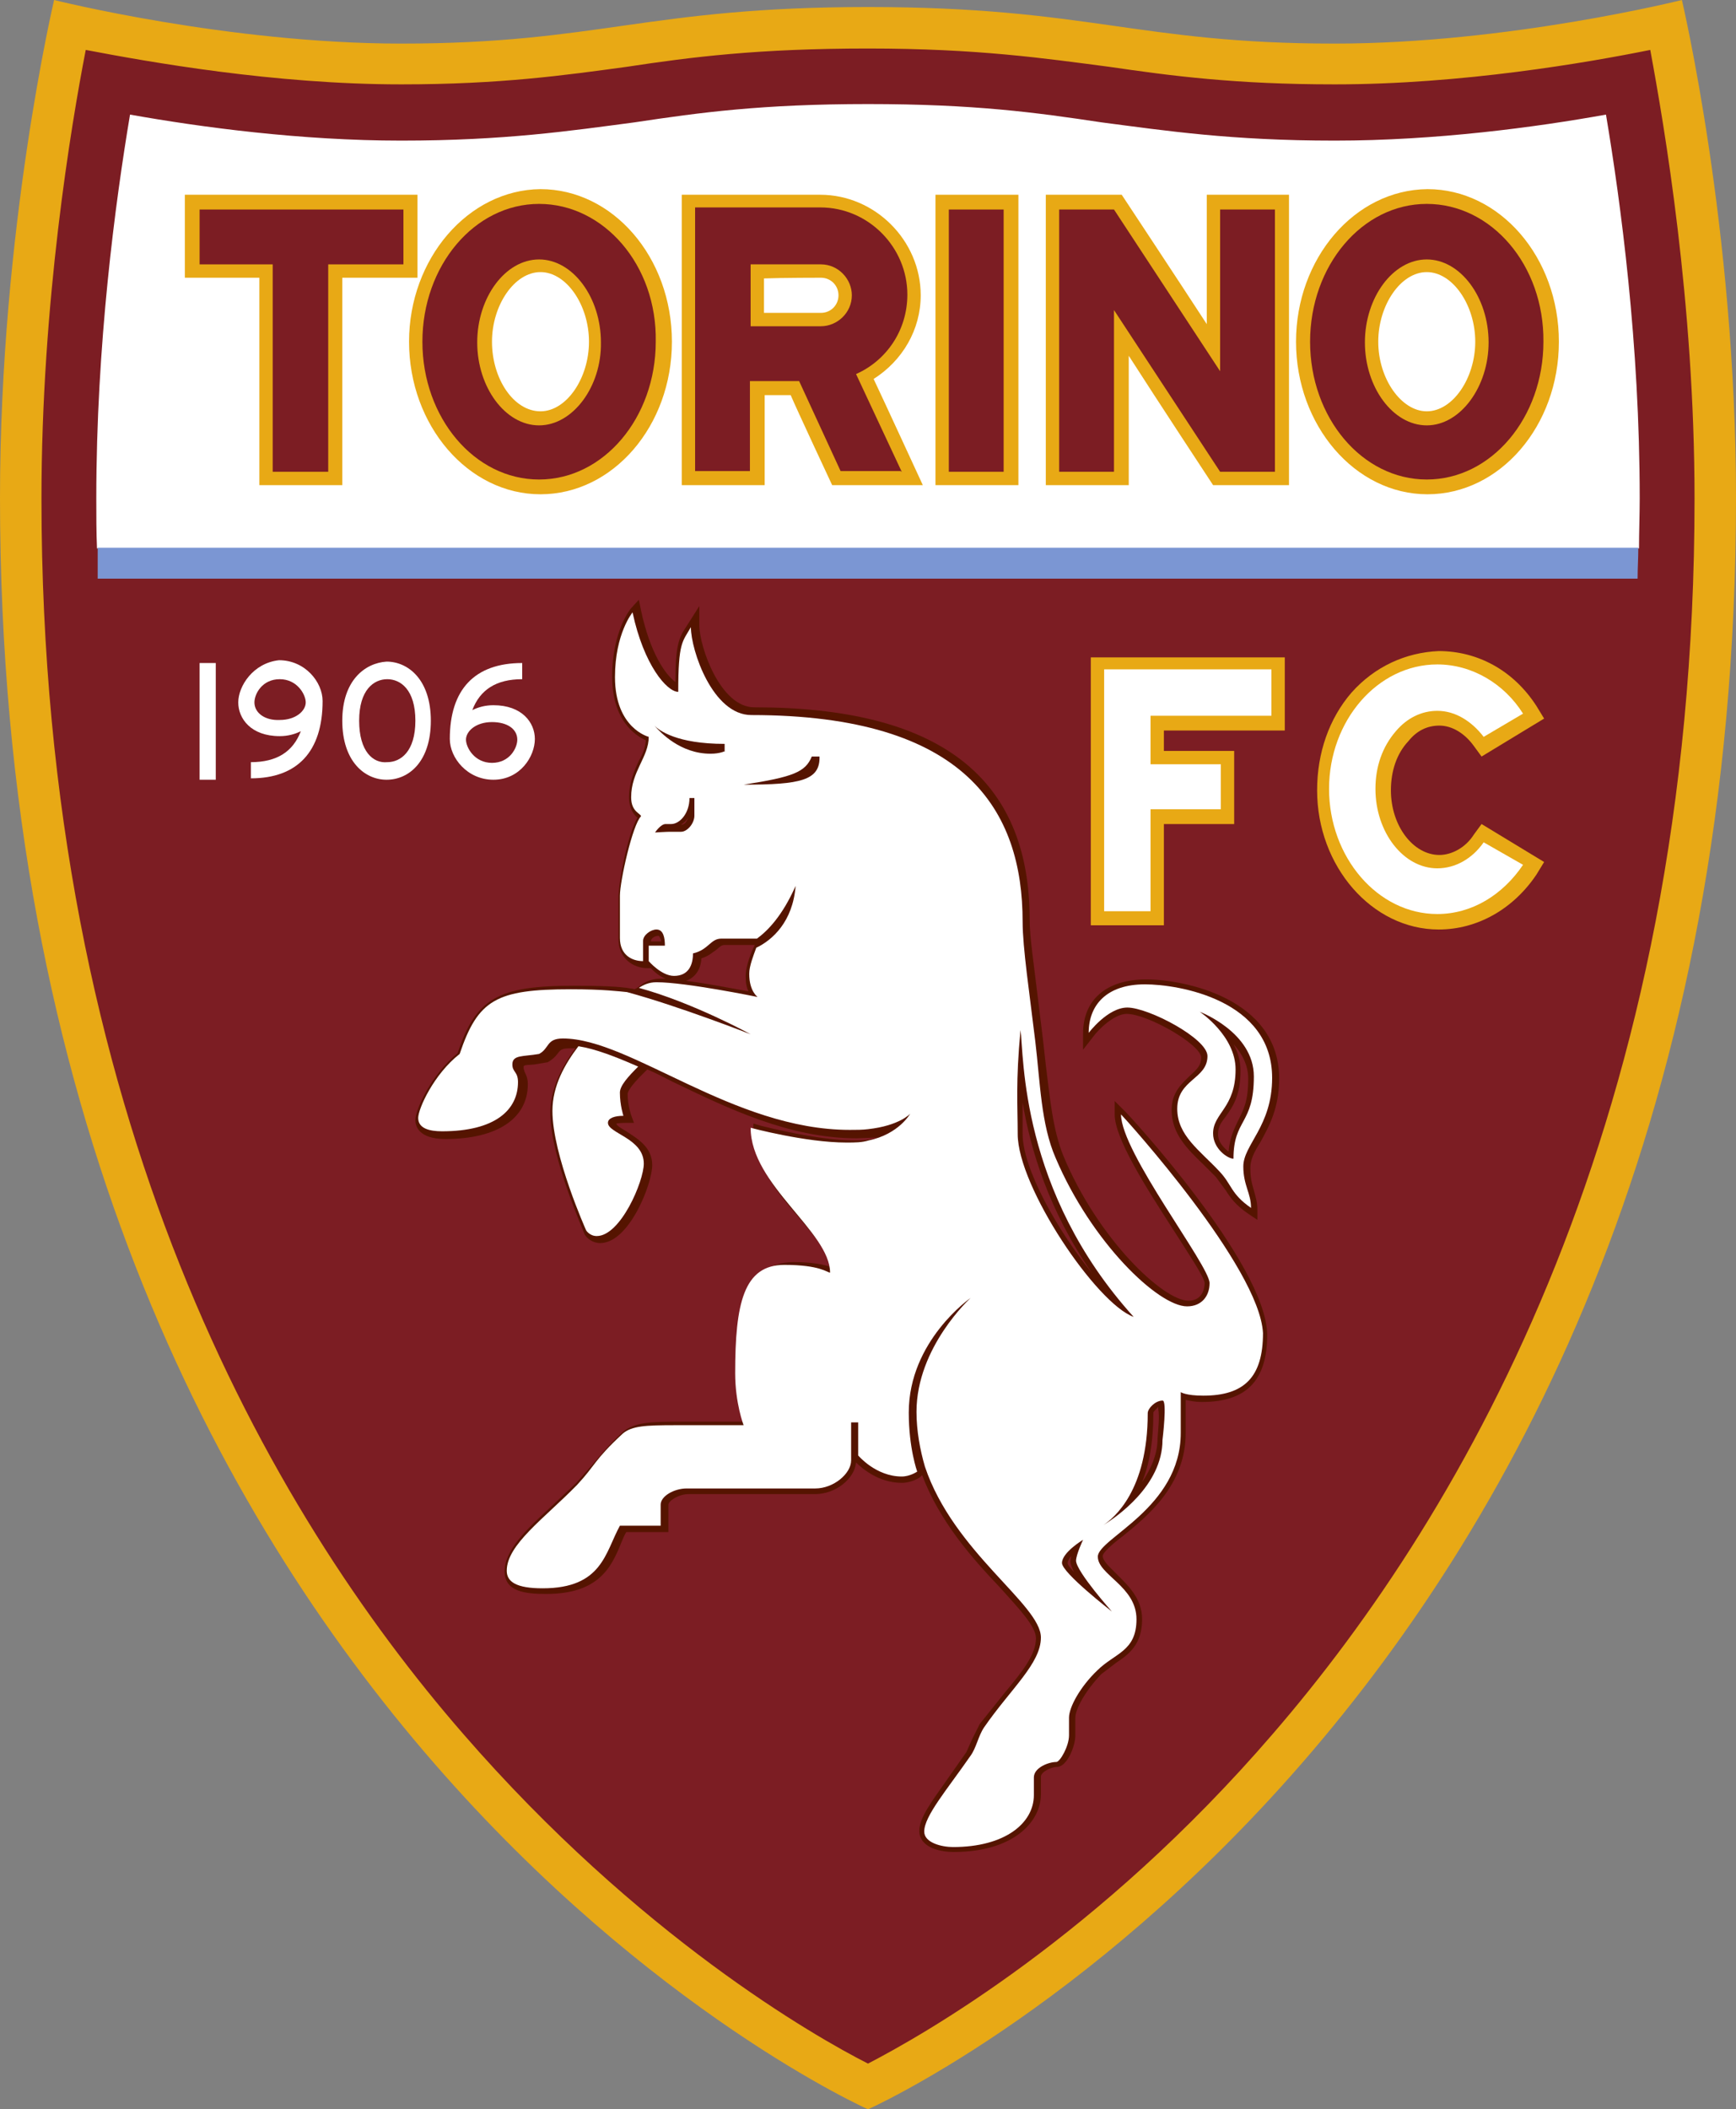 <?xml version="1.0" encoding="utf-8"?>
<!-- Generator: Adobe Illustrator 28.5.0, SVG Export Plug-In . SVG Version: 9.03 Build 54727)  -->
<svg version="1.0" id="Livello_1" xmlns="http://www.w3.org/2000/svg" xmlns:xlink="http://www.w3.org/1999/xlink" x="0px" y="0px"
	 viewBox="0 0 247 300" style="enable-background:new 0 0 247 300;" xml:space="preserve">
<rect x="0" y="0" width="247" height="300" fill="#808080" stroke="none"/>
<style type="text/css">
	.st0{fill:#E8A915;}
	.st1{fill:#7C1D23;}
	.st2{fill:#FFFFFF;}
	.st3{fill:#7B96D3;}
	.st4{fill:#551400;}
</style>
<g>
	<path class="st0" d="M123.5,300c0,0,123.5-54.9,123.5-229.2c0-38.3-7.7-70.8-7.7-70.8s-24.7,6.2-49.4,6.2c-28.1,0-35-5.2-66.4-5.2
		S85.2,6.2,57.1,6.2C32.4,6.2,7.7,0,7.7,0S0,32.5,0,70.8C0,245.1,123.5,300,123.5,300z"/>
	<path class="st1" d="M89.2,9.5c-8.8,1.2-18,2.5-32.1,2.5c-18.1,0-36-3.2-44.9-4.9c-2.1,10.8-6.3,36-6.3,63.8
		c0,88,32.5,144.1,60,175.7c25,28.8,50.1,43.1,57.6,46.9c7.7-4,32.8-18.1,57.6-46.9c27.3-31.6,60-87.7,60-175.7
		c0-27.9-4.3-53-6.3-63.8c-8.9,1.8-26.8,4.9-44.9,4.9c-14.1,0-23.2-1.2-32.1-2.5c-9.2-1.2-18.7-2.6-34.3-2.6S98.4,8.1,89.2,9.5z"/>
	<path class="st2" d="M233.2,78c0-2.3,0.1-4.8,0.1-7.1c0-22-2.7-42.1-4.8-54.6c-10,1.8-24.2,3.7-38.6,3.7c-14.7,0-24-1.4-33.2-2.6
		c-9.3-1.4-18.1-2.6-33.2-2.6s-23.9,1.2-33.2,2.6c-9.1,1.2-18.5,2.6-33.2,2.6c-14.3,0-28.5-1.9-38.6-3.7
		c-2.1,12.5-4.8,32.7-4.8,54.6c0,2.3,0,4.8,0.1,7.1H233.2z"/>
	<path class="st3" d="M13.9,82.3H233c0-1.5,0.1-2.9,0.1-4.4H13.9C13.9,79.5,13.9,80.8,13.9,82.3z"/>
	<g>
		<g>
			<path class="st4" d="M154.1,147v2.3l1.4-1.8c0.7-1,3-3.3,4.8-3.3c3,0,10.6,4.4,10.6,6.2c0,1.1-0.5,1.6-1.6,2.6
				c-1.1,1.1-2.6,2.3-2.6,4.9c0,3.3,2.2,5.5,4.5,7.7l1.8,1.8l1.4,1.9c0.7,1.1,1.4,2.1,3.3,3.4l1.2,0.8V172c0-1.1-0.3-1.9-0.5-2.7
				c-0.3-1-0.5-1.8-0.5-3.2c0-1.1,0.5-2.2,1.4-3.6c1.2-2.2,2.7-4.8,2.7-9.1c0-11.5-13.7-14.1-18.9-14.1
				C157.4,139.3,154.1,142.2,154.1,147z M173.3,161.3c0-1,0.4-1.6,1.1-2.5c1-1.4,2.1-3,2.1-6.5c0-1.5-0.4-2.7-1-3.8
				c1.1,1.2,2.1,2.9,2.1,4.9c0,3.3-0.7,4.5-1.4,5.9c-0.5,1.1-1.2,2.3-1.4,4.5C174.2,163.3,173.3,162.5,173.3,161.3z"/>
			<path class="st4" d="M160,158l-1.4-1.4v1.9c0,3.4,4.4,10.3,8.4,16.5c1.9,3,4.4,6.7,4.4,7.5c0,0.7-0.3,2.5-2.3,2.5
				c-3.6,0-12.9-8.8-17.8-20.6c-1.5-3.7-1.9-8.1-2.5-12.9l-0.4-3.6l-0.8-6.5c-0.5-4.3-1.1-8.1-1.1-10.6c0-20.3-12.9-30.2-39.2-30.2
				c-4.8,0-7.8-8.6-7.8-11.7v-2.7l-1.9,3c-1,1.5-1.5,2.6-1.5,7.8c-1.4-1-3.6-4.1-4.9-10.2l-0.3-1.5l-1.1,1.2
				c-0.1,0.1-2.7,3.3-2.7,9.7c0,6.3,3.3,8.4,4.8,9.1c-0.1,1-0.4,1.9-1,2.9c-0.7,1.5-1.4,3.2-1.4,5.2c0,1.6,0.7,2.5,1.2,2.9
				c-1.4,2.3-2.7,9.3-2.7,11.3v6c0,2.7,2.1,4.1,4.1,4.1c0,0,0.3,0,0.5,0c0.4,0.4,1.1,1.1,2.1,1.5c-0.3,0-0.5,0-0.7,0
				c-1,0-2.1,0.3-2.9,1c0,0-0.4,0.3-0.8,0.5c-0.1,0-0.3-0.1-0.5-0.1c-1.6-0.3-4.4-0.4-8.2-0.4c-10.8,0-13.9,1.8-16.5,9.6
				c-3.7,3-6,8-6,9.5c0,0.8,0.4,2.7,4.3,2.7c7.3,0,11.7-2.9,11.7-7.8c0-1.1-0.4-1.5-0.5-1.9c-0.1-0.3-0.1-0.3-0.1-0.5
				c0-0.3,0-0.3,1.5-0.4l1.8-0.3h0.1c0.7-0.4,1.1-0.8,1.4-1.2c0.4-0.5,0.5-0.8,1.8-0.8c0.3,0,0.5,0,0.8,0c-2.3,3-3.6,6.2-3.6,9.2
				c0,6.3,4.8,16.9,4.9,17.3c0.3,0.5,1.1,1.2,2.2,1.2c4.1,0,7.4-8.4,7.4-11.1c0-2.6-2.2-3.8-3.7-4.8c-0.5-0.3-1.4-0.8-1.4-1.1
				c0,0,0.4-0.1,1.4-0.1h1.1l-0.4-1.1c0,0-0.5-1.4-0.5-3c0-0.1,0-0.8,2.5-3.2l0.3-0.3c1.2,0.5,2.3,1.1,3.7,1.8
				c7.7,3.7,16.5,8,26.1,8l2.6-0.1c0.1,0,0.3,0,0.4,0c-0.1,0-0.3,0.1-0.4,0.1c-1,0.3-1.9,0.3-2.9,0.3c-5.5,0-13.3-2.1-13.4-2.1
				l-1-0.3v1c0,4.7,3.4,8.8,6.6,12.5c2.1,2.5,4,4.8,4.5,6.9c-1-0.3-2.6-0.7-5.4-0.7c-7.3,0-7.8,8.4-7.8,16.1c0,2.9,0.5,5.4,1,6.6
				c-1.8,0-9.3,0-9.3,0c-4.3,0-6.5,0.1-8.1,1.4c-2.5,2.3-3.4,3.6-4.4,4.7l-2.3,2.6l-3.6,3.4c-3.6,3.3-6.6,6.2-6.6,9.2
				c0,2.9,3,3.2,5.9,3.2c7.5,0,9.3-3.8,10.7-7.3c0,0,0.4-1,0.7-1.5c0.8,0,6,0,6,0V214c0-0.5,1.4-1.5,2.9-1.5H116
				c2.9,0,5.6-2.2,5.8-4.5c0.8,0.8,3.2,2.9,6.5,2.9c1.5,0,2.6-0.8,2.6-0.8s0.1-0.1,0.3-0.3c2.5,6.6,7.1,11.8,11,15.9
				c2.7,3,5.2,5.6,5.2,7.3c0,2.3-1.9,4.7-4.4,7.7l-3.6,4.5l-1.1,2.2l-0.8,1.8l-2.6,3.7c-2.3,3.3-4.1,5.6-4.1,7.5c0,2.2,2.6,3,4.9,3
				c8.5,0,12.4-4.3,12.4-8.2v-2.5c0-0.7,1.5-1.4,2.3-1.4c1.4,0,2.6-2.9,2.6-4.5v-2.5c0-1.2,1.4-3.8,3.7-6.2l2.1-1.6
				c1.8-1.2,3.7-2.6,3.7-6.2c0-3-2.1-4.9-3.7-6.5c-1-1-1.9-1.8-1.9-2.5c0-0.5,1.5-1.8,2.7-2.7c3.6-2.9,9.1-7.3,9.1-14.8
				c0,0,0-3.2,0-4.7c0.5,0.1,1.2,0.3,2.3,0.3c6.3,0,9.3-3,9.3-9.6C180.1,179.6,160.3,158.2,160,158z M92.6,133.9
				c0-0.4,0.5-0.8,1.1-0.8c0.1,0,0.3,0.4,0.4,0.8C93.6,133.9,92.6,133.9,92.6,133.9z M96.9,117.3c0.4-0.3,0.7-0.5,1-1
				C97.7,116.9,97.4,117.3,96.9,117.3z M107.2,134.8c-0.7,1.6-1.1,3-1.1,4c0,1,0.1,1.6,0.4,2.2c-2.2-0.4-5.8-1.1-8.9-1.5
				c1.2-0.4,2.1-1.5,2.2-3.2c1-0.3,1.5-0.8,2.1-1.2c0.5-0.4,0.7-0.7,1.2-0.7c0,0,3.2,0,4.3,0C107.3,134.6,107.2,134.8,107.2,134.8z
				 M151.9,222.3c0-0.3,0.3-0.7,0.5-1c0,0.3-0.1,0.5-0.1,0.8c0,0.4,0.3,1,0.5,1.5C152.3,223,151.9,222.6,151.9,222.3z M145.5,161.3
				v-2.7c0-0.5,0-1.2,0-1.8c1.1,6.6,3.7,15.4,9.9,24.3C150.5,175.1,145.5,166.2,145.5,161.3z M164.7,204.6c0,2.3-1,4.4-2.2,6.2
				c1-2.5,1.6-5.6,1.6-9.9c0-0.1,0.4-0.5,0.7-0.8c0,0.1,0,0.1,0,0.3C165,201.5,164.8,203.1,164.7,204.6z"/>
		</g>
		<g>
			<path class="st2" d="M181,153.3c0-11.1-13.3-13.3-18.1-13.3c-5.4,0-8,2.9-8,6.9c0,0,2.7-3.6,5.5-3.6c3,0,11.4,4.4,11.4,6.9
				c0,3.3-4.3,3.3-4.3,7.5c0,3.8,3.2,5.9,6,8.9c1.8,1.9,1.6,3.2,4.5,5.2c0-2.1-1.1-3.2-1.1-5.9C176.9,162.8,181,160.2,181,153.3z
				 M175.5,164.8c-0.8,0-2.9-1.4-2.9-3.6c0-2.9,3.2-3.6,3.2-9.1c0-4.8-5.1-8.2-5.1-8.2s7.7,2.9,7.7,9.2
				C178.4,160,175.5,159.1,175.5,164.8z"/>
			<path class="st2" d="M83.4,175c0,0,0.5,0.8,1.5,0.8c3.4,0,6.7-7.8,6.7-10.3c0-3.6-5.1-4.3-5.1-5.8c0-0.7,1-1,2.2-1
				c0,0-0.5-1.5-0.5-3.3c0-1,1.2-2.3,2.6-3.7c-3.2-1.4-6-2.5-8.5-2.9c-1.9,2.5-3.7,5.6-3.7,9.2C78.6,164.3,83.4,175,83.4,175z"/>
			<path class="st2" d="M159.5,158.5c0,5.4,12.6,21.5,12.6,24c0,1.8-1.1,3.3-3.2,3.3c-4.1,0-13.6-9.1-18.7-21.1
				c-2.1-4.8-2.2-10.8-2.9-16.6c-0.8-6.7-1.8-13.3-1.8-17c0-15.8-8-29.4-38.6-29.4c-5.5,0-8.6-9.2-8.6-12.5
				c-1.2,2.1-1.8,2.1-1.8,9.2c-1.6,0-4.9-3.8-6.5-11.3c0,0-2.5,3-2.5,9.2c0,7.3,4.8,8.5,4.8,8.5c0,2.9-2.5,4.9-2.5,8.6
				c0,2.1,1.4,2.3,1.4,2.7c-1.2,1.2-3,9.2-3,11.3v6c0,2.5,1.8,3.3,3.3,3.3v-2.2v-0.7c0-0.8,1.1-1.6,1.9-1.6c1,0,1.2,1.2,1.2,2.3
				h-2.3v2.2c0,0,1.8,2.1,3.6,2.1c2.1,0,2.7-1.6,2.7-3.2c2.2-0.5,2.5-2.1,4-2.1h5.1c1.5-1.1,3.6-3.2,5.5-7.5
				c-0.4,5.1-3.3,7.7-5.6,8.8c-0.4,1.1-1,2.6-1,3.7c0,2.5,1.2,3.3,1.2,3.3s-10.2-2.1-14.4-2.1c-1.1,0-1.9,0.4-2.5,0.8
				c7.7,2.1,15.9,6.6,15.9,6.6s-10.2-4-17.6-6c-1.1-0.1-3.3-0.4-8-0.4c-10.6,0-13.2,1.5-15.8,9.2c-3.7,2.9-5.9,7.8-5.9,9.1
				c0,1.5,1.6,1.9,3.4,1.9c7.5,0,10.8-3,10.8-7c0-1.5-0.8-1.4-0.8-2.5c0-1.4,1.5-1.1,3.8-1.5c1.5-0.8,1-2.2,3.4-2.2
				c9.6,0,24.2,13,40.8,13c1,0,1.8,0,2.6-0.1c4.5-0.5,6-2.2,6-2.2s-1.6,2.9-5.9,3.8c-1,0.3-1.9,0.3-3.2,0.3
				c-5.8,0-13.6-2.1-13.6-2.1c0,8.1,11.3,14.8,11.3,20.6c-0.4,0-1.4-1.1-6.5-1.1c-5.8,0-7,5.5-7,15.4c0,4.3,1.2,7.4,1.2,7.4H96.1
				c-4.3,0-6.2,0.1-7.5,1.2c-4.1,3.8-3.8,4.4-6.5,7.3c-4.7,4.8-10,8.5-10,12.2c0,1.6,1.4,2.5,5.1,2.5c8.5,0,8.9-5.1,11-8.9h5.8v-3
				c0-1.2,1.9-2.3,3.7-2.3H116c2.6,0,5.1-2.1,5.1-4v-5.4h1v4.7c0,0,2.5,3,6.2,3c1.2,0,2.2-0.7,2.2-0.7s-1.2-3.3-1.2-8.4
				c0-10.2,8.8-16.3,8.8-16.3s-7.7,7-7.7,16.2c0,2.7,0.5,5.4,1.2,7.8c4.1,12.2,16.5,19.6,16.5,24.3c0,3.7-4.3,7.3-8.1,12.8
				c-0.8,1.2-1.1,2.9-1.9,4c-3.4,4.9-6.6,8.6-6.6,10.8c0,1.6,2.5,2.2,4.1,2.2c7.4,0,11.5-3.4,11.5-7.4v-2.5c0-1.4,2.1-2.2,3.2-2.2
				c0.5,0,1.8-2.2,1.8-3.8v-2.5c0-1.5,1.6-4.4,4-6.7c2.5-2.5,5.6-2.7,5.6-7.3c0-4.7-5.5-6.3-5.5-8.9c0-2.6,11.8-6.9,11.8-17.6v-5.8
				c0,0,0.7,0.5,3.2,0.5c5.8,0,8.5-2.6,8.5-8.9C179.2,180.2,160.2,159.2,159.5,158.5z M98.8,116c0,1.1-1,2.3-1.9,2.3h-1.6
				c-0.5,0-2.1,0.1-2.1,0.1s0.8-1.2,1.5-1.2h0.8c1.2,0,2.6-1.5,2.6-3.7h0.7V116z M103.2,106.8c0,0-0.7,0.4-2.1,0.4c-4.3,0-7.1-3-8-4
				c-0.1-0.1-0.3-0.3-0.3-0.3s0.1,0.1,0.3,0.3c0.7,0.7,3.2,2.6,10,2.6V106.8z M105.8,111.6c7.1-1.1,8.8-1.8,9.7-4h1.1
				C116.7,111,113.9,111.6,105.8,111.6z M158.2,229.2c0,0-7.1-5.5-7.1-6.9c0-1.5,3-3.3,3-3.3s-1,2.1-1,3
				C153.2,223.6,158.2,229.2,158.2,229.2z M144.8,161.3c0-4-0.3-7.4,0.4-14.8c0.5,3.6-0.1,22.9,16.1,40.8
				C156,185.4,144.8,168.8,144.8,161.3z M165.4,204.8c0,6.5-6.6,11-8.4,12.1c-0.3,0.1-0.4,0.3-0.4,0.3s0.1-0.1,0.4-0.3
				c1.5-1,6.3-4.9,6.3-15.9c0-0.7,1.1-1.8,2.1-1.8C166.1,199.1,165.4,204.8,165.4,204.8z"/>
		</g>
	</g>
	<g>
		<path class="st0" d="M26.3,27.7v11.8c0,0,8,0,10.6,0c0,3.4,0,29.5,0,29.5h11.8c0,0,0-26.1,0-29.5c2.6,0,10.7,0,10.7,0V27.7H26.3z"
			/>
		<path class="st0" d="M58.2,48.6c0,11.9,8.4,21.7,18.7,21.7s18.7-9.7,18.7-21.7s-8.4-21.7-18.7-21.7C66.6,27,58.2,36.8,58.2,48.6z
			 M70,48.6c0-5.2,3.2-9.9,6.9-9.9c3.7,0,6.9,4.7,6.9,9.9c0,5.2-3.2,9.9-6.9,9.9C73.1,58.5,70,53.9,70,48.6z"/>
		<path class="st0" d="M97,27.7V69h11.8c0,0,0-10,0-12.8c1.5,0,2.6,0,3.7,0c0.8,1.9,5.9,12.8,5.9,12.8h12.9c0,0-5.9-12.8-7-15.1
			c4.1-2.6,6.7-7,6.7-11.9c0-7.8-6.5-14.3-14.3-14.3H97z M116.8,39.5c1.4,0,2.5,1.1,2.5,2.5c0,1.4-1.1,2.5-2.5,2.5c0,0-5.6,0-8.1,0
			c0-1.6,0-3.3,0-4.9C111.3,39.5,116.8,39.5,116.8,39.5z"/>
		<rect x="133.1" y="27.7" class="st0" width="11.8" height="41.3"/>
		<path class="st0" d="M171.7,27.7c0,0,0,11.7,0,18.4c-4.1-6.3-12.1-18.4-12.1-18.4h-10.8V69h11.8c0,0,0-11.7,0-18.4
			C164.7,57,172.6,69,172.6,69h10.8V27.7H171.7z"/>
		<path class="st0" d="M184.4,48.6c0,11.9,8.4,21.7,18.7,21.7s18.7-9.7,18.7-21.7s-8.4-21.7-18.7-21.7
			C192.7,27,184.4,36.8,184.4,48.6z M196.1,48.6c0-5.2,3.2-9.9,6.9-9.9s6.9,4.7,6.9,9.9c0,5.2-3.2,9.9-6.9,9.9
			C199.4,58.5,196.1,53.9,196.1,48.6z"/>
	</g>
	<g>
		<polygon class="st1" points="57.4,29.8 28.4,29.8 28.4,37.6 38.8,37.6 38.8,67.1 46.7,67.1 46.7,37.6 57.4,37.6 		"/>
		<path class="st1" d="M76.7,29c-9.2,0-16.6,8.8-16.6,19.6s7.4,19.6,16.6,19.6s16.6-8.8,16.6-19.6C93.5,37.7,85.9,29,76.7,29z
			 M76.7,60.5c-4.8,0-8.8-5.4-8.8-11.8s4-11.8,8.8-11.8c4.8,0,8.8,5.4,8.8,11.8C85.6,55,81.5,60.5,76.7,60.5z"/>
		<path class="st1" d="M128.3,67.1l-6.5-13.9c4.3-1.9,7.3-6.2,7.3-11.3c0-6.7-5.5-12.4-12.4-12.4h-10h-7.8v24.6V67h7.8V54.2h7
			l5.9,12.8h8.6V67.1z M106.8,46.5v-8.9h10c2.5,0,4.4,2.1,4.4,4.4c0,2.5-2.1,4.4-4.4,4.4h-10V46.5z"/>
		<rect x="135" y="29.8" class="st1" width="7.8" height="37.3"/>
		<polygon class="st1" points="173.6,29.8 173.6,52.8 158.5,29.8 150.7,29.8 150.7,67.1 158.5,67.1 158.5,44.1 173.6,67.1 
			181.4,67.1 181.4,29.8 		"/>
		<path class="st1" d="M203,29c-9.2,0-16.6,8.8-16.6,19.6s7.4,19.6,16.6,19.6c9.2,0,16.6-8.8,16.6-19.6C219.7,37.7,212.2,29,203,29z
			 M203,60.5c-4.8,0-8.8-5.4-8.8-11.8s4-11.8,8.8-11.8c4.8,0,8.8,5.4,8.8,11.8C211.8,55,207.8,60.5,203,60.5z"/>
	</g>
	<g>
		<path class="st0" d="M155.2,93.3v38.3h10.4c0,0,0-11.5,0-14.4c2.6,0,10,0,10,0v-10.4c0,0-7.5,0-10,0c0-1.2,0-1.6,0-2.9
			c3,0,17.2,0,17.2,0V93.5h-27.6V93.3z"/>
		<path class="st0" d="M192.3,98.5c-3.2,3.7-4.9,8.6-4.9,13.9c0,10.8,7.8,19.8,17.3,19.8c5.5,0,10.6-2.9,13.9-7.8l1.1-1.8l-8.9-5.4
			l-1.1,1.5c-1.2,1.9-3.2,2.9-4.9,2.9c-3.7,0-6.9-4.1-6.9-9.2c0-2.7,0.8-5.2,2.5-7c1.2-1.5,2.7-2.2,4.4-2.2c1.8,0,3.6,1.1,4.9,2.9
			l1.1,1.5l8.9-5.4l-1.1-1.8c-3.3-5.1-8.4-7.8-13.9-7.8C200,92.8,195.6,94.8,192.3,98.5z"/>
	</g>
	<g>
		<polygon class="st2" points="180.9,101.8 180.9,95.2 157.1,95.2 157.1,129.6 163.7,129.6 163.7,115.1 173.7,115.1 173.7,108.7 
			163.7,108.7 163.7,101.8 		"/>
		<path class="st2" d="M211.1,119.8c-1.6,2.3-4,3.7-6.6,3.7c-4.8,0-8.8-5.1-8.8-11.3c0-3.2,1-6,2.9-8.2c1.6-1.9,3.7-2.9,5.9-2.9
			c2.6,0,4.9,1.5,6.6,3.7l5.6-3.3c-2.7-4.3-7.3-7-12.2-7c-8.5,0-15.4,8-15.4,17.7S196,130,204.5,130c4.9,0,9.3-2.7,12.2-7
			L211.1,119.8z"/>
	</g>
	<g>
		<rect x="28.4" y="94.3" class="st2" width="2.3" height="16.6"/>
		<path class="st2" d="M33.9,99.9c0,2.3,1.8,4.8,5.9,4.8c1.2,0,2.2-0.3,3-0.7c-1.1,2.9-3.4,4.4-7.1,4.4v2.3c6.6,0,10.2-3.8,10.2-11
			c0-2.7-2.5-5.8-6.2-5.8C36,94.3,33.9,97.6,33.9,99.9z M36.2,99.9c0-1.2,1.1-3.3,3.6-3.3c2.5,0,3.7,2.2,3.7,3.3
			c0,1.2-1.4,2.5-3.7,2.5C37.7,102.5,36.2,101.4,36.2,99.9z"/>
		<path class="st2" d="M48.7,102.5c0,5.8,3.2,8.4,6.3,8.4c3.2,0,6.3-2.6,6.3-8.4c0-5.8-3.2-8.4-6.3-8.4
			C51.9,94.3,48.7,96.8,48.7,102.5z M51.1,102.5c0-4.4,2.1-5.9,4-5.9s4,1.5,4,5.9c0,4.4-2.1,5.9-4,5.9
			C53.1,108.6,51.1,106.9,51.1,102.5z"/>
		<path class="st2" d="M64,105.1c0,2.7,2.5,5.8,6.2,5.8c3.8,0,5.9-3.3,5.9-5.8c0-2.3-1.8-4.8-5.9-4.8c-1.2,0-2.2,0.3-3,0.7
			c1.1-2.9,3.4-4.4,7.1-4.4v-2.3C67.5,94.3,64,98.1,64,105.1z M70,102.7c2.2,0,3.6,1,3.6,2.5c0,1.2-1.1,3.3-3.6,3.3
			s-3.7-2.2-3.7-3.3C66.3,104,67.7,102.7,70,102.7z"/>
	</g>
</g>
</svg>
